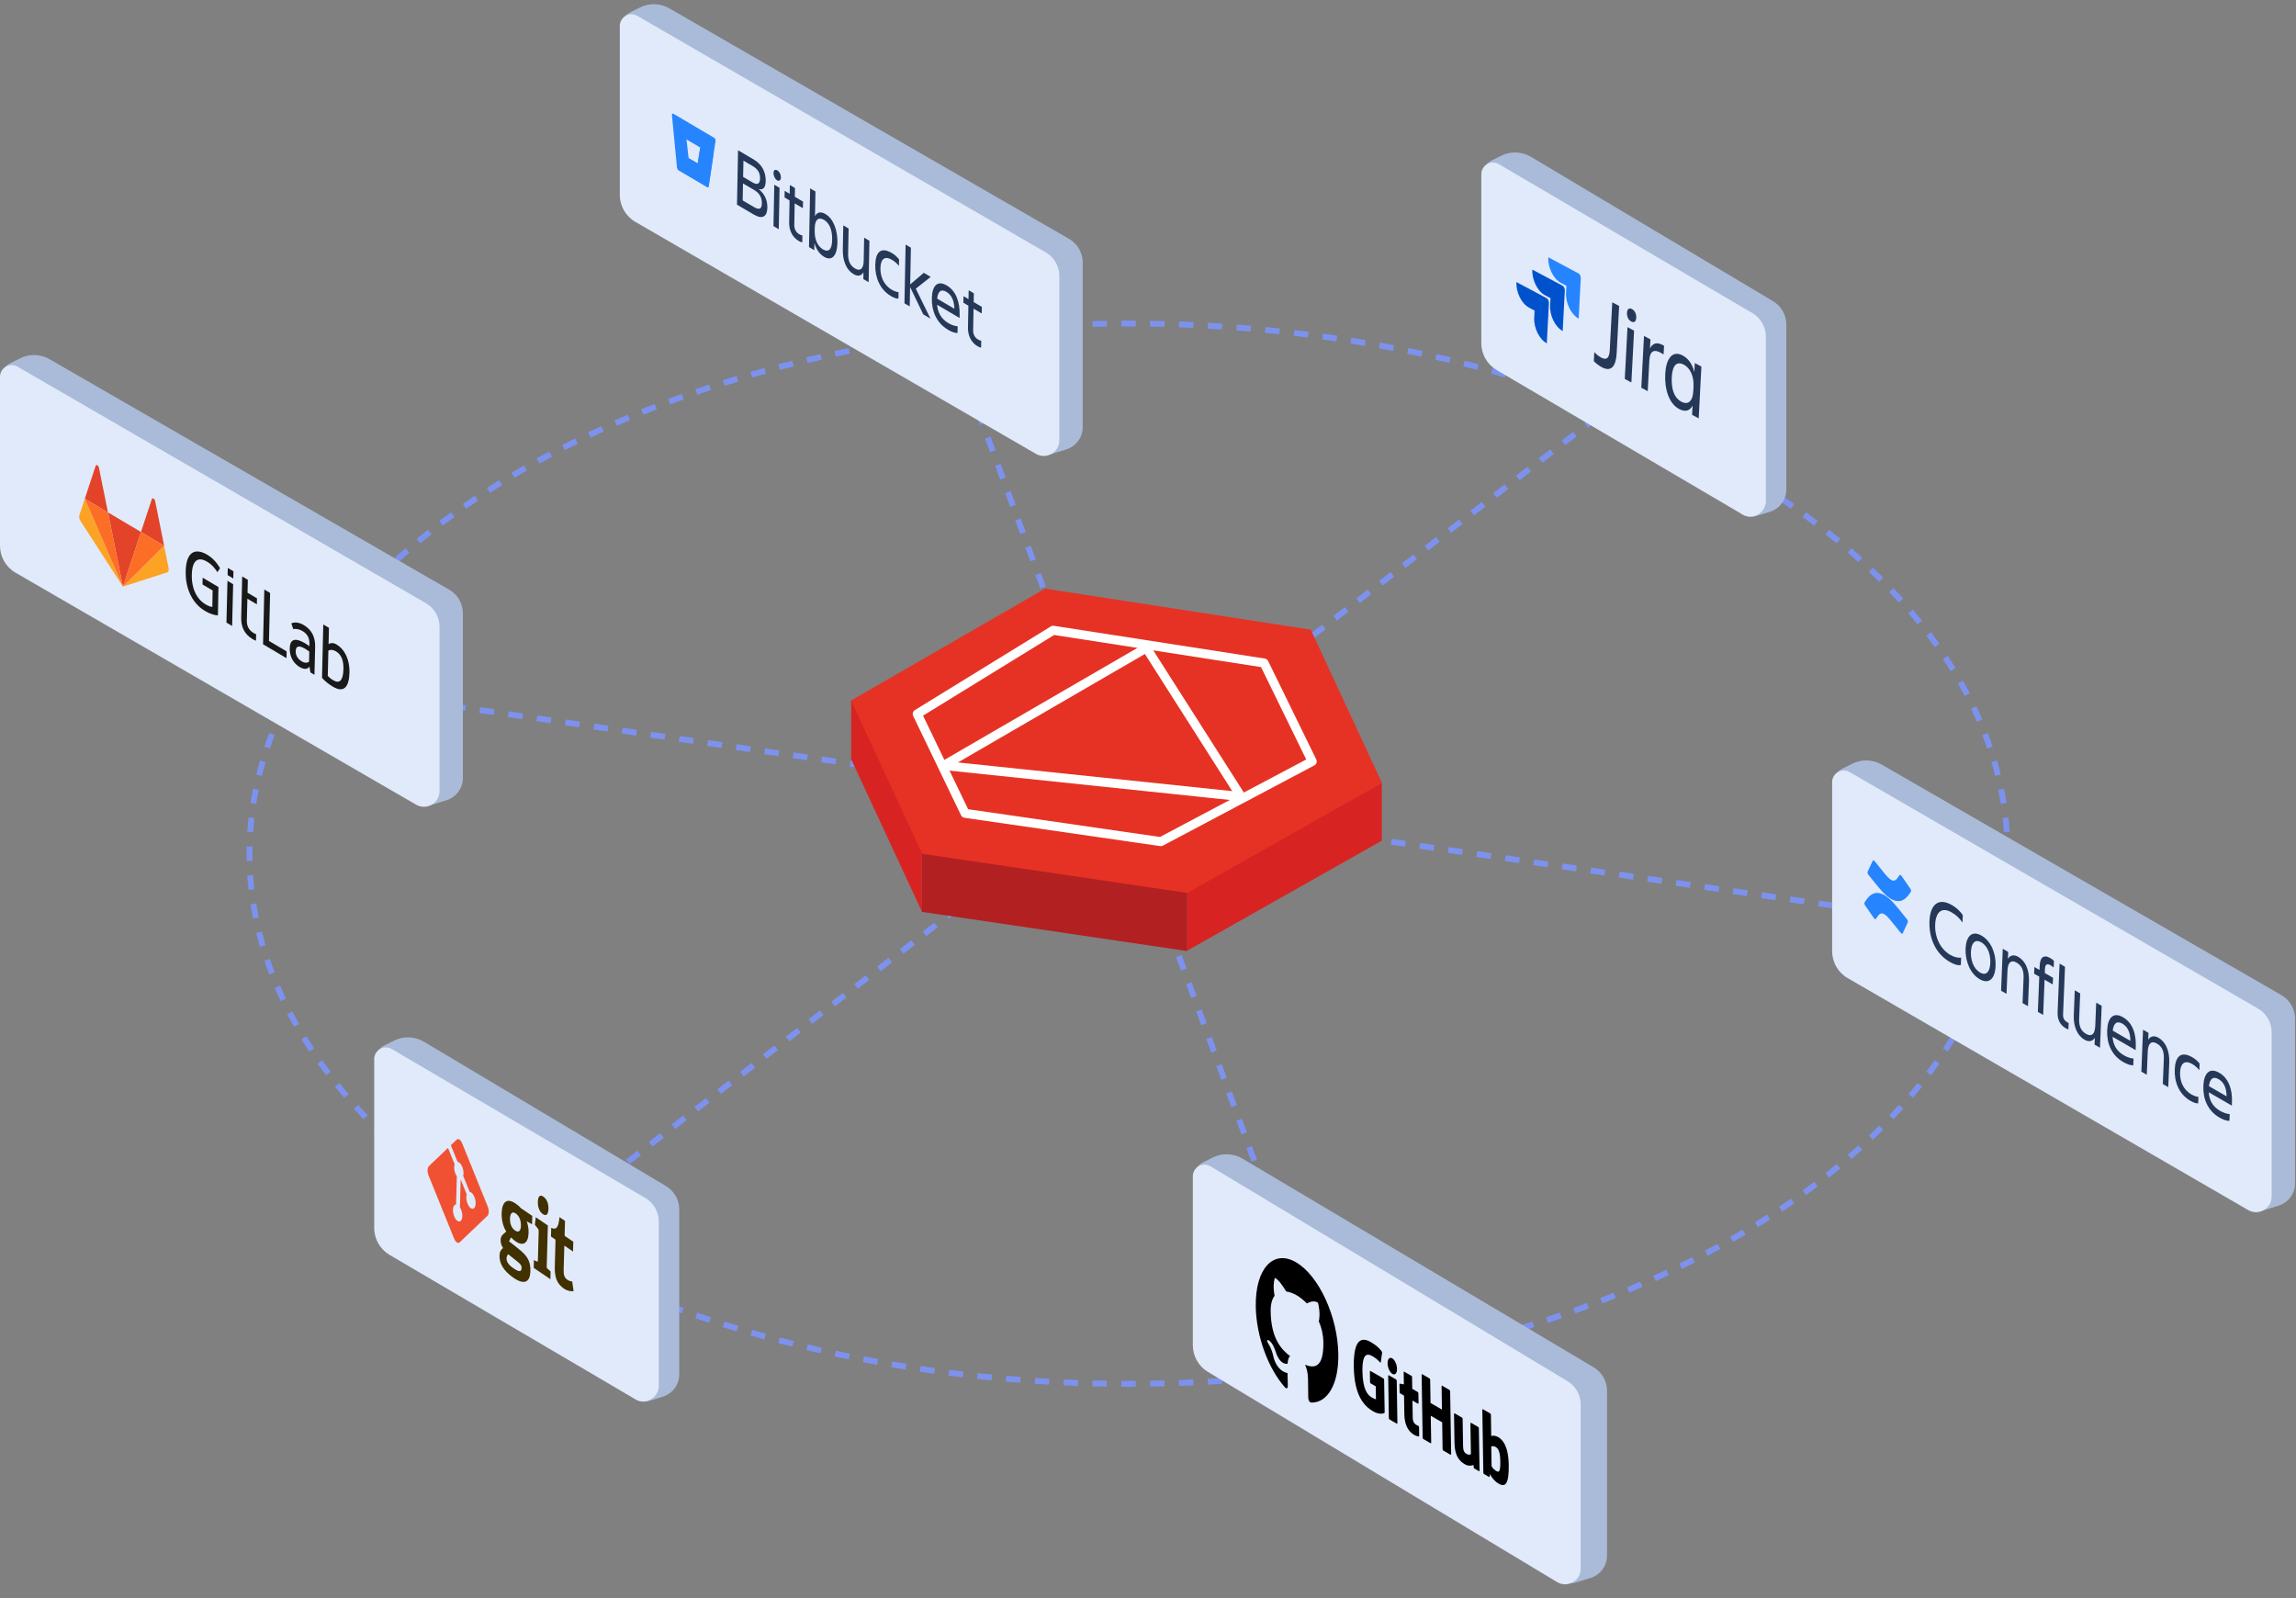 <?xml version="1.0" encoding="UTF-8"?>
<svg xmlns="http://www.w3.org/2000/svg" width="589" height="410" viewBox="0 0 589 410" fill="none">
  <rect x="0" y="0" width="589" height="410" fill="#808080" stroke="none"/>
  <path fill-rule="evenodd" clip-rule="evenodd" d="M432.268 90.596L430.804 91.721L429.89 90.531L431.354 89.407L432.268 90.596ZM427.877 93.97L424.95 96.219L424.036 95.029L426.963 92.78L427.877 93.97ZM422.023 98.468L419.096 100.717L418.182 99.527L421.109 97.278L422.023 98.468ZM416.169 102.966L413.242 105.215L412.328 104.025L415.255 101.776L416.169 102.966ZM410.315 107.464L407.388 109.713L406.474 108.523L409.401 106.274L410.315 107.464ZM404.461 111.962L401.534 114.211L400.62 113.021L403.547 110.772L404.461 111.962ZM398.606 116.46L395.679 118.709L394.766 117.519L397.693 115.27L398.606 116.46ZM392.752 120.958L389.825 123.207L388.911 122.017L391.838 119.768L392.752 120.958ZM386.898 125.456L383.971 127.704L383.057 126.515L385.984 124.266L386.898 125.456ZM381.044 129.953L378.117 132.202L377.203 131.013L380.13 128.764L381.044 129.953ZM375.19 134.451L372.263 136.7L371.349 135.511L374.276 133.262L375.19 134.451ZM369.336 138.949L366.409 141.198L365.495 140.009L368.422 137.76L369.336 138.949ZM363.482 143.447L360.555 145.696L359.641 144.507L362.568 142.258L363.482 143.447ZM357.628 147.945L354.701 150.194L353.787 149.005L356.714 146.756L357.628 147.945ZM351.774 152.443L348.847 154.692L347.933 153.503L350.86 151.254L351.774 152.443ZM345.919 156.941L342.992 159.19L342.079 158.001L345.006 155.752L345.919 156.941ZM340.065 161.439L337.138 163.688L336.224 162.499L339.151 160.25L340.065 161.439ZM334.211 165.937L331.284 168.186L330.37 166.997L333.297 164.748L334.211 165.937ZM328.357 170.435L325.43 172.684L324.516 171.495L327.443 169.246L328.357 170.435ZM322.503 174.933L319.576 177.182L318.662 175.993L321.589 173.744L322.503 174.933ZM316.649 179.431L313.722 181.68L312.808 180.491L315.735 178.242L316.649 179.431ZM310.795 183.929L307.868 186.178L306.954 184.989L309.881 182.74L310.795 183.929ZM304.941 188.427L302.014 190.676L301.1 189.487L304.027 187.238L304.941 188.427ZM299.086 192.925L296.159 195.174L295.245 193.985L298.173 191.736L299.086 192.925ZM293.232 197.423L290.305 199.672L289.391 198.483L292.318 196.234L293.232 197.423ZM287.378 201.921L284.451 204.17L283.537 202.981L286.464 200.732L287.378 201.921ZM281.524 206.419L278.597 208.668L277.683 207.479L280.61 205.23L281.524 206.419ZM275.67 210.917L272.743 213.166L271.829 211.976L274.756 209.728L275.67 210.917ZM269.816 215.415L266.889 217.664L265.975 216.474L268.902 214.225L269.816 215.415ZM263.962 219.913L261.035 222.162L260.121 220.972L263.048 218.723L263.962 219.913ZM258.107 224.411L255.18 226.66L254.267 225.47L257.194 223.221L258.107 224.411ZM252.253 228.909L249.326 231.158L248.412 229.968L251.339 227.719L252.253 228.909ZM246.399 233.407L243.472 235.656L242.558 234.466L245.485 232.217L246.399 233.407ZM240.545 237.905L237.618 240.154L236.704 238.964L239.631 236.715L240.545 237.905ZM234.691 242.403L231.764 244.652L230.85 243.462L233.777 241.213L234.691 242.403ZM228.837 246.901L225.91 249.15L224.996 247.96L227.923 245.711L228.837 246.901ZM222.983 251.399L220.056 253.648L219.142 252.458L222.069 250.209L222.983 251.399ZM217.129 255.897L214.201 258.146L213.288 256.956L216.215 254.707L217.129 255.897ZM211.274 260.395L208.347 262.644L207.433 261.454L210.36 259.205L211.274 260.395ZM205.42 264.893L202.493 267.142L201.579 265.952L204.506 263.703L205.42 264.893ZM199.566 269.391L196.639 271.64L195.725 270.45L198.652 268.201L199.566 269.391ZM193.712 273.889L190.785 276.138L189.871 274.948L192.798 272.699L193.712 273.889ZM187.858 278.387L184.931 280.636L184.017 279.446L186.944 277.197L187.858 278.387ZM182.004 282.885L179.077 285.134L178.163 283.944L181.09 281.695L182.004 282.885ZM176.15 287.383L173.222 289.632L172.309 288.442L175.236 286.193L176.15 287.383ZM170.295 291.881L167.368 294.13L166.454 292.94L169.382 290.691L170.295 291.881ZM164.441 296.379L161.514 298.628L160.6 297.438L163.527 295.189L164.441 296.379ZM158.587 300.877L155.66 303.126L154.746 301.936L157.673 299.687L158.587 300.877ZM152.733 305.375L149.806 307.624L148.892 306.434L151.819 304.185L152.733 305.375ZM146.879 309.872L143.952 312.121L143.038 310.932L145.965 308.683L146.879 309.872ZM141.025 314.37L138.098 316.619L137.184 315.43L140.111 313.181L141.025 314.37ZM135.171 318.868L132.244 321.117L131.33 319.928L134.257 317.679L135.171 318.868ZM129.316 323.366L127.853 324.491L126.939 323.301L128.403 322.177L129.316 323.366Z" fill="#7D92EF"></path>
  <path fill-rule="evenodd" clip-rule="evenodd" d="M287.639 82.254C288.259 82.251 288.879 82.25 289.5 82.25C290.121 82.25 290.741 82.251 291.361 82.254L291.354 83.754C290.737 83.751 290.119 83.75 289.5 83.75C288.881 83.75 288.264 83.751 287.646 83.754L287.639 82.254ZM280.231 82.363C281.46 82.333 282.693 82.309 283.927 82.291L283.949 83.79C282.719 83.808 281.492 83.832 280.267 83.862L280.231 82.363ZM295.073 82.291C296.307 82.309 297.54 82.333 298.77 82.363L298.733 83.862C297.508 83.832 296.281 83.808 295.051 83.79L295.073 82.291ZM272.821 82.616C274.056 82.561 275.293 82.513 276.532 82.471L276.584 83.97C275.349 84.012 274.117 84.06 272.887 84.114L272.821 82.616ZM302.468 82.471C303.707 82.513 304.944 82.561 306.179 82.616L306.113 84.114C304.883 84.06 303.651 84.012 302.416 83.97L302.468 82.471ZM265.437 83.014C266.664 82.935 267.894 82.863 269.127 82.796L269.207 84.294C267.979 84.361 266.754 84.433 265.532 84.511L265.437 83.014ZM309.873 82.796C311.106 82.863 312.336 82.935 313.563 83.014L313.468 84.511C312.246 84.433 311.021 84.361 309.793 84.294L309.873 82.796ZM258.041 83.56C259.267 83.457 260.497 83.36 261.729 83.269L261.84 84.765C260.612 84.856 259.388 84.952 258.166 85.055L258.041 83.56ZM317.271 83.269C318.503 83.36 319.733 83.457 320.959 83.56L320.834 85.055C319.612 84.952 318.388 84.856 317.16 84.765L317.271 83.269ZM250.662 84.255C251.892 84.127 253.125 84.004 254.361 83.888L254.502 85.382C253.27 85.497 252.042 85.619 250.818 85.747L250.662 84.255ZM324.639 83.888C325.875 84.004 327.109 84.127 328.338 84.255L328.182 85.747C326.958 85.619 325.73 85.497 324.498 85.382L324.639 83.888ZM243.316 85.099C244.535 84.946 245.757 84.8 246.983 84.659L247.154 86.149C245.933 86.289 244.716 86.435 243.502 86.587L243.316 85.099ZM332.017 84.659C333.243 84.8 334.465 84.946 335.684 85.099L335.498 86.587C334.284 86.435 333.067 86.289 331.846 86.149L332.017 84.659ZM235.964 86.098C237.182 85.919 238.404 85.747 239.629 85.58L239.831 87.067C238.611 87.233 237.394 87.404 236.182 87.582L235.964 86.098ZM339.371 85.58C340.597 85.747 341.818 85.919 343.036 86.098L342.818 87.582C341.606 87.404 340.389 87.233 339.169 87.067L339.371 85.58ZM228.642 87.25C229.861 87.045 231.085 86.846 232.312 86.653L232.546 88.134C231.323 88.326 230.105 88.525 228.891 88.729L228.642 87.25ZM346.688 86.653C347.915 86.846 349.139 87.045 350.358 87.25L350.109 88.729C348.895 88.525 347.677 88.326 346.455 88.134L346.688 86.653ZM221.362 88.555C222.569 88.325 223.781 88.101 224.996 87.883L225.261 89.36C224.051 89.577 222.845 89.8 221.643 90.029L221.362 88.555ZM354.004 87.883C355.219 88.101 356.431 88.325 357.638 88.555L357.357 90.029C356.155 89.8 354.949 89.577 353.739 89.36L354.004 87.883ZM214.092 90.023C215.295 89.766 216.502 89.516 217.714 89.271L218.01 90.742C216.804 90.985 215.602 91.235 214.405 91.49L214.092 90.023ZM361.287 89.271C362.498 89.516 363.705 89.767 364.908 90.023L364.595 91.49C363.398 91.235 362.196 90.985 360.99 90.742L361.287 89.271ZM206.857 91.653C208.059 91.368 209.266 91.088 210.478 90.816L210.808 92.279C209.601 92.551 208.4 92.828 207.203 93.112L206.857 91.653ZM368.522 90.816C369.734 91.089 370.941 91.368 372.143 91.653L371.797 93.112C370.6 92.828 369.399 92.551 368.192 92.279L368.522 90.816ZM199.675 93.442C200.867 93.131 202.064 92.825 203.266 92.526L203.629 93.981C202.432 94.279 201.241 94.584 200.055 94.894L199.675 93.442ZM375.734 92.526C376.936 92.825 378.133 93.131 379.325 93.442L378.945 94.894C377.759 94.584 376.568 94.279 375.371 93.981L375.734 92.526ZM192.534 95.4C193.713 95.062 194.898 94.73 196.088 94.403L196.484 95.85C195.3 96.175 194.121 96.505 192.947 96.842L192.534 95.4ZM382.912 94.403C384.103 94.73 385.287 95.062 386.467 95.4L386.053 96.842C384.879 96.505 383.7 96.175 382.516 95.85L382.912 94.403ZM185.423 97.534C186.599 97.165 187.781 96.803 188.969 96.446L189.4 97.883C188.218 98.238 187.042 98.599 185.872 98.965L185.423 97.534ZM390.031 96.446C391.219 96.803 392.401 97.165 393.577 97.534L393.128 98.965C391.958 98.599 390.782 98.238 389.6 97.883L390.031 96.446ZM178.379 99.839C179.551 99.439 180.729 99.046 181.913 98.658L182.379 100.084C181.201 100.469 180.029 100.861 178.864 101.258L178.379 99.839ZM397.087 98.658C398.271 99.046 399.449 99.439 400.621 99.839L400.136 101.259C398.971 100.861 397.799 100.469 396.621 100.084L397.087 98.658ZM171.408 102.318C172.559 101.892 173.717 101.471 174.882 101.057L175.385 102.47C174.226 102.882 173.074 103.301 171.929 103.725L171.408 102.318ZM404.118 101.057C405.283 101.471 406.441 101.892 407.592 102.318L407.071 103.725C405.926 103.301 404.774 102.882 403.615 102.47L404.118 101.057ZM164.488 104.986C165.627 104.529 166.773 104.078 167.927 103.634L168.466 105.033C167.319 105.476 166.179 105.924 165.047 106.378L164.488 104.986ZM411.073 103.634C412.227 104.078 413.373 104.529 414.512 104.986L413.953 106.378C412.821 105.924 411.681 105.476 410.534 105.033L411.073 103.634ZM157.637 107.846C158.768 107.355 159.906 106.87 161.053 106.392L161.63 107.776C160.491 108.252 159.358 108.734 158.234 109.222L157.637 107.846ZM417.947 106.392C419.094 106.87 420.232 107.355 421.363 107.846L420.766 109.222C419.642 108.734 418.509 108.252 417.37 107.776L417.947 106.392ZM150.878 110.895C152 110.369 153.129 109.85 154.267 109.337L154.884 110.704C153.753 111.214 152.63 111.731 151.515 112.253L150.878 110.895ZM424.733 109.337C425.871 109.85 427.001 110.37 428.122 110.895L427.485 112.253C426.37 111.731 425.247 111.214 424.116 110.704L424.733 109.337ZM144.22 114.141C145.318 113.585 146.424 113.035 147.539 112.492L148.196 113.84C147.088 114.38 145.989 114.927 144.898 115.479L144.22 114.141ZM431.461 112.492C432.576 113.035 433.682 113.585 434.78 114.141L434.102 115.479C433.011 114.927 431.912 114.38 430.804 113.84L431.461 112.492ZM137.669 117.59C138.743 117.003 139.825 116.422 140.917 115.847L141.616 117.174C140.531 117.745 139.456 118.323 138.389 118.906L137.669 117.59ZM438.083 115.847C439.175 116.422 440.257 117.003 441.331 117.59L440.611 118.906C439.545 118.323 438.469 117.745 437.384 117.174L438.083 115.847ZM131.21 121.265C132.267 120.64 133.334 120.021 134.411 119.408L135.153 120.712C134.083 121.32 133.024 121.935 131.974 122.556L131.21 121.265ZM444.589 119.408C445.666 120.021 446.733 120.64 447.79 121.265L447.026 122.556C445.977 121.935 444.917 121.32 443.847 120.712L444.589 119.408ZM124.886 125.159C125.924 124.494 126.973 123.835 128.033 123.182L128.819 124.46C127.767 125.108 126.726 125.762 125.695 126.422L124.886 125.159ZM450.967 123.182C452.027 123.835 453.076 124.494 454.114 125.159L453.305 126.422C452.274 125.762 451.233 125.108 450.181 124.46L450.967 123.182ZM118.711 129.277C119.728 128.571 120.756 127.872 121.795 127.178L122.628 128.426C121.596 129.114 120.576 129.809 119.567 130.509L118.711 129.277ZM457.205 127.178C458.244 127.872 459.272 128.571 460.289 129.278L459.433 130.509C458.424 129.809 457.404 129.114 456.372 128.426L457.205 127.178ZM112.703 133.631C113.689 132.886 114.687 132.147 115.698 131.415L116.578 132.63C115.575 133.356 114.585 134.089 113.607 134.827L112.703 133.631ZM463.302 131.415C464.313 132.147 465.311 132.886 466.297 133.631L465.393 134.827C464.415 134.089 463.425 133.356 462.422 132.63L463.302 131.415ZM106.879 138.227C107.829 137.444 108.792 136.667 109.769 135.896L110.698 137.074C109.73 137.837 108.775 138.608 107.833 139.384L106.879 138.227ZM469.231 135.896C470.208 136.667 471.171 137.444 472.121 138.227L471.167 139.384C470.225 138.608 469.27 137.838 468.302 137.074L469.231 135.896ZM101.262 143.076C102.173 142.252 103.098 141.435 104.037 140.624L105.017 141.76C104.087 142.563 103.17 143.372 102.268 144.188L101.262 143.076ZM474.963 140.624C475.902 141.435 476.827 142.252 477.738 143.076L476.732 144.188C475.83 143.373 474.913 142.563 473.983 141.76L474.963 140.624ZM95.878 148.185C96.746 147.32 97.629 146.461 98.528 145.608L99.56 146.696C98.671 147.54 97.796 148.391 96.938 149.247L95.878 148.185ZM480.472 145.608C481.371 146.461 482.254 147.32 483.122 148.185L482.062 149.247C481.204 148.391 480.329 147.54 479.44 146.696L480.472 145.608ZM90.755 153.566C91.576 152.656 92.414 151.753 93.268 150.856L94.354 151.891C93.509 152.778 92.681 153.672 91.869 154.571L90.755 153.566ZM485.732 150.856C486.586 151.753 487.424 152.656 488.245 153.566L487.131 154.571C486.319 153.672 485.491 152.778 484.646 151.891L485.732 150.856ZM85.928 159.225C86.698 158.268 87.485 157.318 88.29 156.375L89.431 157.348C88.635 158.281 87.857 159.22 87.097 160.165L85.928 159.225ZM490.71 156.375C491.515 157.318 492.303 158.268 493.072 159.225L491.904 160.165C491.143 159.22 490.365 158.281 489.569 157.348L490.71 156.375ZM81.441 165.158C82.152 164.155 82.882 163.159 83.631 162.168L84.827 163.073C84.087 164.051 83.366 165.035 82.665 166.026L81.441 165.158ZM495.369 162.168C496.118 163.159 496.848 164.155 497.559 165.158L496.335 166.026C495.634 165.035 494.913 164.051 494.173 163.073L495.369 162.168ZM77.338 171.366C77.982 170.317 78.647 169.274 79.332 168.238L80.583 169.065C79.907 170.088 79.251 171.116 78.616 172.151L77.338 171.366ZM499.668 168.238C500.353 169.274 501.018 170.317 501.662 171.366L500.384 172.151C499.749 171.116 499.093 170.088 498.417 169.065L499.668 168.238ZM73.665 177.84C74.235 176.747 74.826 175.66 75.439 174.58L76.744 175.32C76.139 176.385 75.556 177.456 74.996 178.533L73.665 177.84ZM503.561 174.58C504.174 175.661 504.765 176.747 505.335 177.84L504.005 178.533C503.444 177.456 502.861 176.385 502.256 175.32L503.561 174.58ZM70.473 184.568C70.959 183.434 71.469 182.305 72.002 181.183L73.357 181.826C72.832 182.931 72.331 184.042 71.852 185.159L70.473 184.568ZM506.998 181.183C507.531 182.305 508.041 183.434 508.527 184.568L507.148 185.159C506.669 184.042 506.168 182.931 505.643 181.826L506.998 181.183ZM67.811 191.528C68.206 190.356 68.626 189.189 69.07 188.029L70.471 188.565C70.034 189.707 69.621 190.854 69.233 192.007L67.811 191.528ZM509.93 188.029C510.374 189.19 510.794 190.356 511.189 191.528L509.767 192.007C509.379 190.854 508.966 189.707 508.529 188.565L509.93 188.029ZM65.726 198.685C66.022 197.481 66.345 196.282 66.692 195.089L68.132 195.509C67.791 196.682 67.474 197.86 67.183 199.044L65.726 198.685ZM512.308 195.089C512.655 196.282 512.978 197.481 513.274 198.685L511.817 199.044C511.526 197.86 511.209 196.682 510.868 195.509L512.308 195.089ZM64.259 205.994C64.45 204.767 64.668 203.543 64.913 202.325L66.383 202.621C66.143 203.818 65.929 205.019 65.741 206.225L64.259 205.994ZM514.087 202.325C514.332 203.543 514.55 204.767 514.741 205.995L513.259 206.226C513.071 205.019 512.857 203.818 512.616 202.621L514.087 202.325ZM63.436 213.403C63.518 212.161 63.628 210.923 63.765 209.69L65.256 209.856C65.122 211.067 65.014 212.283 64.933 213.503L63.436 213.403ZM515.235 209.69C515.372 210.923 515.482 212.161 515.564 213.404L514.068 213.503C513.986 212.283 513.878 211.067 513.744 209.856L515.235 209.69ZM63.25 219C63.25 218.375 63.257 217.751 63.271 217.128L64.77 217.162C64.757 217.773 64.75 218.386 64.75 219C64.75 219.614 64.757 220.227 64.77 220.838L63.271 220.872C63.257 220.249 63.25 219.625 63.25 219ZM515.729 217.128C515.743 217.751 515.75 218.375 515.75 219C515.75 219.625 515.743 220.249 515.729 220.872L514.23 220.838C514.243 220.227 514.25 219.614 514.25 219C514.25 218.386 514.243 217.773 514.23 217.162L515.729 217.128ZM63.765 228.31C63.628 227.077 63.518 225.839 63.436 224.596L64.933 224.497C65.014 225.717 65.122 226.933 65.256 228.144L63.765 228.31ZM515.564 224.597C515.482 225.839 515.372 227.077 515.235 228.31L513.744 228.144C513.878 226.933 513.986 225.717 514.068 224.497L515.564 224.597ZM64.913 235.675C64.668 234.457 64.45 233.233 64.259 232.005L65.741 231.774C65.929 232.981 66.143 234.182 66.383 235.379L64.913 235.675ZM514.741 232.006C514.55 233.233 514.332 234.457 514.087 235.675L512.616 235.379C512.857 234.182 513.071 232.981 513.259 231.775L514.741 232.006ZM66.692 242.911C66.345 241.718 66.022 240.519 65.726 239.315L67.183 238.956C67.474 240.14 67.791 241.318 68.132 242.491L66.692 242.911ZM513.274 239.315C512.978 240.519 512.655 241.718 512.308 242.911L510.867 242.491C511.209 241.318 511.526 240.14 511.817 238.956L513.274 239.315ZM69.07 249.971C68.626 248.81 68.206 247.644 67.811 246.472L69.233 245.993C69.621 247.146 70.034 248.293 70.471 249.435L69.07 249.971ZM511.189 246.472C510.794 247.644 510.374 248.811 509.93 249.971L508.529 249.435C508.966 248.293 509.379 247.146 509.767 245.993L511.189 246.472ZM72.002 256.817C71.469 255.695 70.959 254.566 70.473 253.432L71.852 252.841C72.331 253.958 72.832 255.069 73.357 256.174L72.002 256.817ZM508.527 253.432C508.041 254.566 507.531 255.695 506.998 256.817L505.643 256.174C506.168 255.069 506.669 253.958 507.148 252.841L508.527 253.432ZM75.439 263.42C74.826 262.339 74.234 261.253 73.665 260.16L74.996 259.467C75.556 260.544 76.139 261.615 76.744 262.68L75.439 263.42ZM505.335 260.16C504.765 261.253 504.174 262.34 503.561 263.42L502.256 262.68C502.861 261.615 503.444 260.544 504.004 259.467L505.335 260.16ZM79.332 269.762C78.647 268.726 77.982 267.683 77.338 266.634L78.616 265.849C79.251 266.884 79.907 267.912 80.583 268.935L79.332 269.762ZM501.662 266.634C501.018 267.683 500.353 268.726 499.668 269.762L498.417 268.935C499.093 267.912 499.749 266.884 500.384 265.849L501.662 266.634ZM83.631 275.832C82.882 274.841 82.152 273.845 81.441 272.842L82.665 271.974C83.366 272.965 84.087 273.949 84.827 274.927L83.631 275.832ZM497.559 272.842C496.848 273.845 496.118 274.841 495.369 275.832L494.173 274.927C494.913 273.949 495.634 272.965 496.335 271.974L497.559 272.842ZM88.29 281.625C87.485 280.682 86.697 279.732 85.928 278.775L87.096 277.835C87.857 278.78 88.635 279.719 89.431 280.652L88.29 281.625ZM493.072 278.775C492.303 279.732 491.515 280.682 490.71 281.625L489.569 280.652C490.365 279.719 491.143 278.78 491.904 277.835L493.072 278.775ZM93.268 287.144C92.414 286.247 91.576 285.344 90.755 284.434L91.869 283.429C92.681 284.328 93.509 285.222 94.354 286.109L93.268 287.144ZM488.245 284.434C487.424 285.344 486.586 286.247 485.732 287.144L484.646 286.109C485.491 285.222 486.319 284.328 487.131 283.429L488.245 284.434ZM98.528 292.392C97.629 291.539 96.746 290.68 95.878 289.815L96.938 288.753C97.796 289.609 98.671 290.46 99.56 291.304L98.528 292.392ZM483.122 289.815C482.254 290.68 481.371 291.539 480.472 292.392L479.44 291.304C480.329 290.46 481.203 289.609 482.062 288.753L483.122 289.815ZM104.037 297.376C103.098 296.565 102.173 295.748 101.262 294.924L102.268 293.812C103.17 294.628 104.087 295.437 105.017 296.24L104.037 297.376ZM477.738 294.924C476.827 295.748 475.902 296.565 474.963 297.376L473.983 296.24C474.913 295.437 475.83 294.628 476.732 293.812L477.738 294.924ZM109.769 302.104C108.792 301.333 107.829 300.556 106.879 299.773L107.833 298.616C108.775 299.392 109.73 300.162 110.698 300.926L109.769 302.104ZM472.121 299.773C471.171 300.556 470.208 301.333 469.231 302.104L468.302 300.926C469.27 300.163 470.225 299.392 471.167 298.616L472.121 299.773ZM115.698 306.585C114.687 305.853 113.689 305.114 112.703 304.369L113.607 303.173C114.585 303.911 115.575 304.644 116.578 305.37L115.698 306.585ZM466.297 304.369C465.311 305.114 464.313 305.853 463.302 306.585L462.422 305.37C463.425 304.644 464.415 303.911 465.393 303.173L466.297 304.369ZM121.795 310.822C120.756 310.128 119.728 309.429 118.711 308.722L119.567 307.491C120.576 308.191 121.596 308.886 122.628 309.574L121.795 310.822ZM460.289 308.723C459.272 309.429 458.244 310.128 457.205 310.822L456.372 309.574C457.404 308.886 458.424 308.191 459.433 307.491L460.289 308.723ZM128.033 314.818C126.973 314.165 125.924 313.506 124.886 312.841L125.695 311.578C126.726 312.238 127.767 312.892 128.819 313.54L128.033 314.818ZM454.114 312.841C453.076 313.506 452.027 314.165 450.967 314.818L450.181 313.54C451.233 312.892 452.274 312.238 453.305 311.578L454.114 312.841ZM134.411 318.592C133.334 317.979 132.267 317.36 131.21 316.735L131.974 315.444C133.023 316.065 134.083 316.68 135.153 317.288L134.411 318.592ZM447.79 316.735C446.733 317.36 445.666 317.979 444.589 318.592L443.847 317.288C444.917 316.68 445.977 316.065 447.026 315.444L447.79 316.735ZM140.917 322.153C139.825 321.578 138.743 320.997 137.669 320.41L138.389 319.094C139.455 319.677 140.531 320.255 141.616 320.826L140.917 322.153ZM441.331 320.41C440.257 320.997 439.175 321.578 438.083 322.153L437.384 320.826C438.469 320.255 439.544 319.677 440.611 319.094L441.331 320.41ZM147.539 325.508C146.424 324.965 145.318 324.415 144.22 323.859L144.898 322.521C145.989 323.073 147.088 323.62 148.196 324.16L147.539 325.508ZM434.78 323.859C433.682 324.415 432.576 324.965 431.461 325.508L430.804 324.16C431.912 323.62 433.011 323.073 434.102 322.521L434.78 323.859ZM154.267 328.663C153.129 328.15 151.999 327.63 150.878 327.105L151.515 325.747C152.63 326.269 153.753 326.786 154.884 327.296L154.267 328.663ZM428.122 327.105C427 327.63 425.871 328.15 424.733 328.663L424.116 327.296C425.247 326.786 426.37 326.269 427.485 325.747L428.122 327.105ZM161.053 331.608C159.906 331.13 158.768 330.645 157.637 330.154L158.234 328.778C159.358 329.266 160.491 329.748 161.63 330.224L161.053 331.608ZM421.363 330.154C420.232 330.645 419.094 331.13 417.947 331.608L417.37 330.224C418.509 329.748 419.642 329.266 420.766 328.778L421.363 330.154ZM167.927 334.366C166.773 333.922 165.627 333.471 164.488 333.014L165.047 331.622C166.179 332.076 167.319 332.524 168.466 332.967L167.927 334.366ZM414.512 333.014C413.373 333.471 412.227 333.922 411.073 334.366L410.534 332.967C411.681 332.524 412.821 332.076 413.953 331.622L414.512 333.014ZM174.882 336.943C173.717 336.529 172.559 336.108 171.408 335.682L171.929 334.275C173.074 334.699 174.226 335.118 175.385 335.53L174.882 336.943ZM407.592 335.682C406.441 336.108 405.283 336.529 404.118 336.943L403.615 335.53C404.774 335.118 405.926 334.699 407.071 334.275L407.592 335.682ZM181.913 339.342C180.729 338.954 179.551 338.561 178.379 338.161L178.864 336.742C180.029 337.139 181.201 337.531 182.379 337.916L181.913 339.342ZM400.621 338.161C399.449 338.561 398.271 338.954 397.087 339.342L396.621 337.916C397.799 337.531 398.971 337.139 400.136 336.742L400.621 338.161ZM188.969 341.554C187.781 341.197 186.599 340.835 185.423 340.466L185.872 339.035C187.042 339.401 188.218 339.762 189.4 340.117L188.969 341.554ZM393.577 340.466C392.401 340.835 391.219 341.197 390.031 341.554L389.6 340.117C390.782 339.762 391.958 339.401 393.128 339.035L393.577 340.466ZM196.088 343.597C194.897 343.27 193.713 342.938 192.533 342.6L192.947 341.158C194.121 341.495 195.3 341.825 196.484 342.15L196.088 343.597ZM386.466 342.6C385.287 342.938 384.102 343.27 382.912 343.597L382.516 342.15C383.7 341.825 384.879 341.495 386.053 341.158L386.466 342.6ZM203.266 345.474C202.064 345.175 200.867 344.869 199.675 344.557L200.055 343.106C201.241 343.417 202.432 343.721 203.629 344.019L203.266 345.474ZM379.325 344.558C378.133 344.869 376.936 345.175 375.734 345.474L375.371 344.019C376.568 343.721 377.759 343.417 378.945 343.106L379.325 344.558ZM210.478 347.184C209.266 346.911 208.059 346.632 206.857 346.347L207.203 344.888C208.4 345.172 209.601 345.449 210.808 345.721L210.478 347.184ZM372.143 346.347C370.941 346.632 369.734 346.911 368.522 347.184L368.192 345.721C369.399 345.449 370.6 345.172 371.797 344.888L372.143 346.347ZM217.713 348.729C216.502 348.484 215.295 348.233 214.092 347.977L214.405 346.51C215.602 346.765 216.804 347.015 218.01 347.258L217.713 348.729ZM364.908 347.977C363.705 348.233 362.498 348.484 361.286 348.729L360.99 347.258C362.196 347.015 363.398 346.765 364.595 346.51L364.908 347.977ZM224.996 350.117C223.781 349.899 222.569 349.675 221.362 349.445L221.643 347.971C222.845 348.2 224.051 348.423 225.261 348.64L224.996 350.117ZM357.638 349.445C356.431 349.675 355.219 349.899 354.004 350.117L353.739 348.64C354.949 348.423 356.155 348.2 357.357 347.971L357.638 349.445ZM232.312 351.348C231.085 351.154 229.861 350.955 228.642 350.75L228.891 349.271C230.105 349.475 231.323 349.673 232.545 349.866L232.312 351.348ZM350.358 350.75C349.139 350.955 347.915 351.154 346.688 351.348L346.454 349.866C347.677 349.673 348.895 349.475 350.109 349.271L350.358 350.75ZM239.629 352.42C238.403 352.253 237.182 352.081 235.964 351.902L236.182 350.418C237.394 350.596 238.611 350.768 239.831 350.933L239.629 352.42ZM343.036 351.902C341.818 352.081 340.596 352.253 339.371 352.42L339.169 350.933C340.389 350.768 341.606 350.596 342.818 350.418L343.036 351.902ZM246.983 353.341C245.757 353.2 244.535 353.054 243.316 352.901L243.502 351.413C244.716 351.565 245.933 351.711 247.154 351.851L246.983 353.341ZM335.684 352.901C334.465 353.054 333.243 353.2 332.017 353.341L331.846 351.851C333.067 351.711 334.284 351.565 335.498 351.413L335.684 352.901ZM254.361 354.112C253.125 353.995 251.891 353.873 250.662 353.745L250.818 352.253C252.042 352.381 253.27 352.503 254.502 352.619L254.361 354.112ZM328.338 353.745C327.108 353.873 325.875 353.995 324.639 354.112L324.498 352.619C325.73 352.503 326.958 352.381 328.182 352.253L328.338 353.745ZM261.729 354.731C260.497 354.64 259.267 354.543 258.041 354.44L258.166 352.945C259.388 353.048 260.612 353.144 261.84 353.235L261.729 354.731ZM320.959 354.44C319.733 354.543 318.503 354.64 317.271 354.731L317.16 353.235C318.388 353.144 319.612 353.048 320.834 352.945L320.959 354.44ZM269.127 355.204C267.894 355.137 266.664 355.065 265.437 354.986L265.532 353.489C266.754 353.567 267.979 353.64 269.207 353.706L269.127 355.204ZM313.563 354.986C312.336 355.065 311.106 355.137 309.873 355.204L309.793 353.706C311.021 353.64 312.246 353.567 313.468 353.489L313.563 354.986ZM276.532 355.529C275.293 355.487 274.056 355.439 272.821 355.384L272.887 353.886C274.117 353.94 275.349 353.988 276.584 354.03L276.532 355.529ZM306.179 355.384C304.944 355.439 303.707 355.487 302.468 355.529L302.416 354.03C303.651 353.988 304.883 353.94 306.113 353.886L306.179 355.384ZM283.927 355.709C282.693 355.691 281.46 355.667 280.23 355.637L280.267 354.138C281.492 354.168 282.719 354.192 283.949 354.21L283.927 355.709ZM298.769 355.637C297.54 355.667 296.307 355.691 295.073 355.709L295.051 354.21C296.281 354.192 297.508 354.168 298.733 354.138L298.769 355.637ZM289.5 355.75C288.879 355.75 288.259 355.748 287.639 355.745L287.646 354.245C288.263 354.249 288.881 354.25 289.5 354.25C290.119 354.25 290.736 354.249 291.354 354.245L291.361 355.745C290.741 355.748 290.121 355.75 289.5 355.75Z" fill="#7D92EF"></path>
  <path fill-rule="evenodd" clip-rule="evenodd" d="M482.843 234.881L481.017 234.617L481.231 233.133L483.058 233.397L482.843 234.881ZM477.363 234.09L473.71 233.562L473.924 232.077L477.578 232.605L477.363 234.09ZM470.056 233.034L466.403 232.507L466.617 231.022L470.271 231.55L470.056 233.034ZM462.75 231.979L459.096 231.451L459.311 229.967L462.964 230.494L462.75 231.979ZM455.443 230.924L451.79 230.396L452.004 228.911L455.657 229.439L455.443 230.924ZM448.136 229.868L444.483 229.341L444.697 227.856L448.351 228.384L448.136 229.868ZM440.829 228.813L437.176 228.285L437.39 226.801L441.044 227.328L440.829 228.813ZM433.523 227.758L429.869 227.23L430.084 225.745L433.737 226.273L433.523 227.758ZM426.216 226.702L422.563 226.175L422.777 224.69L426.43 225.218L426.216 226.702ZM418.909 225.647L415.256 225.119L415.47 223.635L419.124 224.162L418.909 225.647ZM411.602 224.591L407.949 224.064L408.164 222.579L411.817 223.107L411.602 224.591ZM404.296 223.536L400.642 223.008L400.857 221.524L404.51 222.052L404.296 223.536ZM396.989 222.481L393.336 221.953L393.55 220.468L397.203 220.996L396.989 222.481ZM389.682 221.425L386.029 220.898L386.243 219.413L389.897 219.941L389.682 221.425ZM382.375 220.37L378.722 219.842L378.937 218.358L382.59 218.885L382.375 220.37ZM375.069 219.315L371.415 218.787L371.63 217.302L375.283 217.83L375.069 219.315ZM367.762 218.259L364.109 217.732L364.323 216.247L367.976 216.775L367.762 218.259ZM360.455 217.204L356.802 216.676L357.016 215.192L360.67 215.719L360.455 217.204ZM353.148 216.149L349.495 215.621L349.71 214.136L353.363 214.664L353.148 216.149ZM345.842 215.093L342.188 214.565L342.403 213.081L346.056 213.609L345.842 215.093ZM338.535 214.038L334.882 213.51L335.096 212.026L338.749 212.553L338.535 214.038ZM331.228 212.982L327.575 212.455L327.789 210.97L331.443 211.498L331.228 212.982ZM323.921 211.927L320.268 211.399L320.482 209.915L324.136 210.442L323.921 211.927ZM316.615 210.872L312.961 210.344L313.176 208.859L316.829 209.387L316.615 210.872ZM309.308 209.816L305.654 209.289L305.869 207.804L309.522 208.332L309.308 209.816ZM302.001 208.761L298.348 208.233L298.562 206.749L302.216 207.276L302.001 208.761ZM294.694 207.706L291.041 207.178L291.255 205.693L294.909 206.221L294.694 207.706ZM287.388 206.65L283.734 206.123L283.949 204.638L287.602 205.166L287.388 206.65ZM280.081 205.595L276.427 205.067L276.642 203.583L280.295 204.11L280.081 205.595ZM272.774 204.539L269.121 204.012L269.335 202.527L272.988 203.055L272.774 204.539ZM265.467 203.484L261.814 202.956L262.028 201.472L265.682 201.999L265.467 203.484ZM258.16 202.429L254.507 201.901L254.721 200.416L258.375 200.944L258.16 202.429ZM250.854 201.373L247.2 200.846L247.415 199.361L251.068 199.889L250.854 201.373ZM243.547 200.318L239.893 199.79L240.108 198.306L243.761 198.833L243.547 200.318ZM236.24 199.263L232.587 198.735L232.801 197.25L236.455 197.778L236.24 199.263ZM228.933 198.207L225.28 197.68L225.494 196.195L229.148 196.723L228.933 198.207ZM221.627 197.152L217.973 196.624L218.188 195.14L221.841 195.667L221.627 197.152ZM214.32 196.096L210.666 195.569L210.881 194.084L214.534 194.612L214.32 196.096ZM207.013 195.041L203.36 194.513L203.574 193.029L207.227 193.557L207.013 195.041ZM199.706 193.986L196.053 193.458L196.267 191.973L199.921 192.501L199.706 193.986ZM192.399 192.93L188.746 192.403L188.961 190.918L192.614 191.446L192.399 192.93ZM185.093 191.875L181.439 191.347L181.654 189.863L185.307 190.39L185.093 191.875ZM177.786 190.82L174.133 190.292L174.347 188.807L178 189.335L177.786 190.82ZM170.479 189.764L166.826 189.237L167.04 187.752L170.694 188.28L170.479 189.764ZM163.172 188.709L159.519 188.181L159.733 186.697L163.387 187.224L163.172 188.709ZM155.866 187.654L152.212 187.126L152.427 185.641L156.08 186.169L155.866 187.654ZM148.559 186.598L144.905 186.07L145.12 184.586L148.773 185.114L148.559 186.598ZM141.252 185.543L137.599 185.015L137.813 183.53L141.467 184.058L141.252 185.543ZM133.945 184.487L130.292 183.96L130.506 182.475L134.16 183.003L133.945 184.487ZM126.639 183.432L122.985 182.904L123.2 181.42L126.853 181.947L126.639 183.432ZM119.332 182.377L115.678 181.849L115.893 180.364L119.546 180.892L119.332 182.377ZM112.025 181.321L108.372 180.794L108.586 179.309L112.239 179.837L112.025 181.321ZM104.718 180.266L102.892 180.002L103.106 178.517L104.933 178.781L104.718 180.266Z" fill="#7D92EF"></path>
  <path fill-rule="evenodd" clip-rule="evenodd" d="M333.299 331.26L332.654 329.51L334.061 328.991L334.706 330.741L333.299 331.26ZM331.364 326.01L330.075 322.51L331.483 321.991L332.772 325.491L331.364 326.01ZM328.786 319.01L327.496 315.51L328.904 314.991L330.193 318.491L328.786 319.01ZM326.207 312.01L324.917 308.51L326.325 307.991L327.614 311.491L326.207 312.01ZM323.628 305.01L322.338 301.51L323.746 300.991L325.035 304.491L323.628 305.01ZM321.049 298.01L319.759 294.51L321.167 293.991L322.456 297.491L321.049 298.01ZM318.47 291.01L317.18 287.51L318.588 286.991L319.877 290.491L318.47 291.01ZM315.891 284.01L314.601 280.51L316.009 279.991L317.298 283.491L315.891 284.01ZM313.312 277.01L312.022 273.51L313.43 272.991L314.719 276.491L313.312 277.01ZM310.733 270.01L309.444 266.51L310.851 265.991L312.14 269.491L310.733 270.01ZM308.154 263.01L306.865 259.51L308.272 258.991L309.562 262.491L308.154 263.01ZM305.575 256.01L304.286 252.51L305.693 251.991L306.983 255.491L305.575 256.01ZM302.996 249.01L301.707 245.51L303.114 244.991L304.404 248.491L302.996 249.01ZM300.417 242.01L299.128 238.51L300.535 237.991L301.825 241.491L300.417 242.01ZM297.838 235.01L296.549 231.51L297.956 230.991L299.246 234.491L297.838 235.01ZM295.259 228.01L293.97 224.51L295.377 223.991L296.667 227.491L295.259 228.01ZM292.68 221.01L291.391 217.51L292.798 216.991L294.088 220.491L292.68 221.01ZM290.101 214.01L288.812 210.51L290.22 209.991L291.509 213.491L290.101 214.01ZM287.523 207.01L286.233 203.51L287.641 202.991L288.93 206.491L287.523 207.01ZM284.944 200.01L283.654 196.51L285.062 195.991L286.351 199.491L284.944 200.01ZM282.365 193.01L281.075 189.51L282.483 188.991L283.772 192.491L282.365 193.01ZM279.786 186.01L278.496 182.51L279.904 181.991L281.193 185.491L279.786 186.01ZM277.207 179.01L275.917 175.51L277.325 174.991L278.614 178.491L277.207 179.01ZM274.628 172.01L273.338 168.51L274.746 167.991L276.035 171.491L274.628 172.01ZM272.049 165.01L270.759 161.51L272.167 160.991L273.456 164.491L272.049 165.01ZM269.47 158.01L268.181 154.51L269.588 153.991L270.878 157.491L269.47 158.01ZM266.891 151.01L265.602 147.51L267.009 146.991L268.299 150.491L266.891 151.01ZM264.312 144.01L263.023 140.51L264.43 139.991L265.72 143.491L264.312 144.01ZM261.733 137.01L260.444 133.51L261.851 132.991L263.141 136.491L261.733 137.01ZM259.154 130.01L257.865 126.51L259.272 125.991L260.562 129.491L259.154 130.01ZM256.575 123.01L255.286 119.51L256.693 118.991L257.983 122.491L256.575 123.01ZM253.996 116.01L252.707 112.51L254.114 111.991L255.404 115.491L253.996 116.01ZM251.417 109.01L250.128 105.51L251.536 104.991L252.825 108.491L251.417 109.01ZM248.839 102.01L247.549 98.51L248.957 97.991L250.246 101.491L248.839 102.01ZM246.26 95.01L244.97 91.51L246.378 90.991L247.667 94.491L246.26 95.01ZM243.681 88.01L242.391 84.51L243.799 83.991L245.088 87.491L243.681 88.01ZM241.102 81.01L239.812 77.51L241.22 76.991L242.509 80.491L241.102 81.01ZM238.523 74.01L237.233 70.51L238.641 69.991L239.93 73.491L238.523 74.01ZM235.944 67.01L235.299 65.26L236.707 64.741L237.351 66.491L235.944 67.01Z" fill="#7D92EF"></path>
  <path d="M164.152 1.924C166.555 0.723 169.4 0.807 171.727 2.149L274.249 61.278C276.416 62.528 277.752 64.84 277.752 67.342V109.568C277.752 112.202 276.033 114.529 273.516 115.303L269.77 116.455C268.647 116.801 267.429 116.635 266.439 116.002L168.149 53.161C166.153 51.885 164.825 49.791 164.523 47.441L159.362 7.318C159.145 5.63 160.019 3.99 161.541 3.23L164.152 1.924Z" fill="#A9BBD8"></path>
  <path d="M475.152 195.924C477.555 194.723 480.4 194.807 482.727 196.149L585.249 255.278C587.416 256.528 588.752 258.84 588.752 261.342V303.568C588.752 306.202 587.033 308.529 584.516 309.303L580.77 310.455C579.647 310.801 578.429 310.635 577.439 310.002L479.149 247.161C477.153 245.885 475.825 243.791 475.523 241.441L470.362 201.318C470.145 199.63 471.019 197.99 472.541 197.23L475.152 195.924Z" fill="#A9BBD8"></path>
  <path d="M385.085 39.958C387.524 38.738 390.417 38.845 392.76 40.242L454.837 77.262C456.954 78.525 458.252 80.808 458.252 83.274V125.568C458.252 128.202 456.533 130.529 454.016 131.303L450.371 132.424C449.191 132.788 447.909 132.585 446.897 131.876L388.889 91.175C387.049 89.884 385.837 87.877 385.55 85.647L380.362 45.318C380.145 43.63 381.019 41.99 382.541 41.23L385.085 39.958Z" fill="#A9BBD8"></path>
  <path d="M101.085 266.958C103.524 265.738 106.417 265.845 108.76 267.242L170.837 304.262C172.954 305.525 174.252 307.808 174.252 310.274V352.568C174.252 355.202 172.533 357.529 170.016 358.303L166.371 359.424C165.191 359.788 163.909 359.585 162.897 358.876L104.889 318.175C103.049 316.884 101.837 314.877 101.55 312.647L96.362 272.318C96.145 270.63 97.019 268.99 98.541 268.23L101.085 266.958Z" fill="#A9BBD8"></path>
  <path d="M311.092 296.954C313.527 295.736 316.415 295.841 318.756 297.233L408.828 350.763C410.951 352.025 412.252 354.312 412.252 356.781V399.068C412.252 401.702 410.533 404.029 408.016 404.803L404.315 405.942C403.167 406.295 401.92 406.113 400.92 405.446L315.031 348.169C313.106 346.885 311.83 344.83 311.535 342.534L306.362 302.318C306.145 300.63 307.019 298.99 308.541 298.23L311.092 296.954Z" fill="#A9BBD8"></path>
  <path d="M380 44.703C380 42.384 382.52 40.942 384.52 42.117L449.546 80.325C451.686 81.582 453 83.878 453 86.36V128.512C453 131.605 449.64 133.528 446.974 131.961L383.947 94.928C381.502 93.491 380 90.867 380 88.031V44.703Z" fill="#E1EAFA"></path>
  <path d="M159 6.665C159 4.354 161.503 2.911 163.503 4.069L268.26 64.737C270.421 65.989 271.752 68.297 271.752 70.794V112.968C271.752 116.05 268.414 117.974 265.747 116.43L162.991 56.92C160.521 55.49 159 52.852 159 49.997V6.665Z" fill="#E1EAFA"></path>
  <path d="M96 271.703C96 269.384 98.52 267.942 100.52 269.117L165.546 307.325C167.686 308.582 169 310.878 169 313.36V355.512C169 358.605 165.64 360.528 162.974 358.961L99.947 321.928C97.502 320.491 96 317.867 96 315.031V271.703Z" fill="#E1EAFA"></path>
  <path d="M470 200.665C470 198.354 472.503 196.911 474.503 198.069L579.26 258.737C581.421 259.988 582.752 262.297 582.752 264.794V306.968C582.752 310.05 579.414 311.974 576.747 310.43L473.991 250.92C471.521 249.49 470 246.852 470 243.997V200.665Z" fill="#E1EAFA"></path>
  <path d="M306 301.768C306 299.435 308.548 297.994 310.547 299.198L402.11 354.313C404.214 355.58 405.5 357.855 405.5 360.311V402.425C405.5 405.537 402.103 407.457 399.437 405.852L309.874 351.941C307.47 350.494 306 347.893 306 345.087V301.768Z" fill="#E1EAFA"></path>
  <g clip-path="url(#clip0_1899_15180)">
    <path d="M193.355 40.918C195.471 42.16 196.472 44.173 196.426 46.422C196.396 48.114 195.805 48.808 194.629 48.503C196.153 49.745 196.889 51.316 196.851 53.29C196.806 55.516 195.653 56.392 193.34 55.02L189.062 52.497L189.336 38.547L193.363 40.918H193.355ZM190.716 41.207L190.632 45.37L193.044 46.795C194.386 47.588 194.955 47.085 194.978 45.736C195.001 44.386 194.417 43.388 193.12 42.625L190.708 41.207H190.716ZM190.602 47.069L190.519 51.415L193.423 53.122C194.781 53.923 195.41 53.625 195.441 52.223C195.471 50.736 194.902 49.585 193.484 48.747L190.61 47.062L190.602 47.069Z" fill="#253858"></path>
    <path d="M199.4 43.712C199.886 43.956 200.303 44.696 200.325 45.374C200.325 45.435 200.325 45.489 200.325 45.542C200.31 46.243 199.878 46.563 199.355 46.258C198.831 45.953 198.422 45.13 198.429 44.429C198.407 43.751 198.786 43.4 199.271 43.636C199.317 43.659 199.355 43.682 199.4 43.712ZM198.627 47.387L199.984 48.187L199.779 58.806L198.422 58.006L198.627 47.387Z" fill="#253858"></path>
    <path d="M204.989 60.073C205.277 60.233 205.566 60.348 205.846 60.424L205.808 62.185C205.505 62.124 205.202 62.002 204.891 61.811C203.2 60.813 202.403 58.998 202.441 57.016L202.547 51.413L201.266 50.659L201.296 48.966L202.578 49.721L202.623 47.457L203.943 48.235L203.897 50.483L205.998 51.718L205.968 53.411L203.867 52.176L203.761 57.748C203.746 58.686 204.14 59.562 204.989 60.058V60.073Z" fill="#253858"></path>
    <path d="M211.399 65.869C210.246 65.19 209.374 63.971 208.927 62.309L208.889 64.176L207.531 63.376L207.827 48.32L209.192 49.128L209.071 55.478C209.602 54.373 210.565 54.213 211.778 54.929C213.879 56.164 214.888 59.191 214.827 62.309C214.759 65.297 213.606 67.172 211.399 65.876V65.869ZM211.376 56.401C210.155 55.684 209.063 56.088 209.01 58.444L208.995 59.29C208.949 61.645 209.92 63.269 211.08 63.955C212.612 64.855 213.431 63.963 213.477 61.501C213.515 58.947 212.779 57.224 211.376 56.393V56.401Z" fill="#253858"></path>
    <path d="M216.342 57.824L217.699 58.625L217.57 65.043C217.532 66.957 218.086 68.138 219.375 68.901C220.634 69.64 221.529 69.03 221.567 66.888L221.681 60.973L223.038 61.773L222.833 72.392L221.476 71.591L221.506 69.846C220.991 70.784 220.012 70.974 218.973 70.334C217.161 69.266 216.152 66.964 216.205 64.045L216.326 57.824H216.342Z" fill="#253858"></path>
    <path d="M230.487 76.605C230.009 76.666 229.281 76.384 228.553 75.95C225.747 74.295 224.473 71.231 224.533 67.968C224.594 64.706 225.951 63.242 228.765 64.896C229.417 65.254 230.054 65.811 230.638 66.528L230.608 68.22C230.054 67.534 229.44 67.008 228.826 66.665C226.771 65.453 225.906 66.703 225.86 68.761C225.815 70.819 226.642 73.061 228.704 74.28C229.311 74.661 229.925 74.89 230.509 74.959L230.487 76.605Z" fill="#253858"></path>
    <path d="M232.023 77.798L232.319 62.742L233.676 63.543L233.494 72.957L236.983 69.984L238.75 71.028L234.935 74.055L238.697 81.739L236.847 80.649L233.472 73.636L233.373 78.606L232.016 77.805L232.023 77.798Z" fill="#253858"></path>
    <path d="M243.19 84.59C240.24 82.852 238.988 79.795 239.049 76.54C239.11 73.285 240.482 71.821 242.879 73.232C245.275 74.642 246.246 77.516 246.178 80.74L246.163 81.571L240.399 78.179C240.551 80.092 241.4 81.777 243.258 82.875C244.077 83.355 244.896 83.645 245.67 83.713L245.639 85.406C244.98 85.49 243.986 85.07 243.182 84.598L243.19 84.59ZM240.422 76.616L244.828 79.208C244.79 77.188 244.145 75.671 242.788 74.871C241.347 74.017 240.604 74.84 240.422 76.601V76.616Z" fill="#253858"></path>
    <path d="M250.864 87.081C251.152 87.241 251.441 87.356 251.721 87.432L251.683 89.193C251.38 89.132 251.077 89.01 250.766 88.819C249.075 87.82 248.278 86.006 248.316 84.024L248.422 78.421L247.141 77.666L247.171 75.974L248.453 76.729L248.498 74.465L249.825 75.242L249.78 77.491L251.881 78.726L251.85 80.418L249.749 79.183L249.643 84.756C249.628 85.694 250.022 86.57 250.864 87.066V87.081Z" fill="#253858"></path>
    <path d="M172.747 29.184C172.549 29.062 172.383 29.184 172.375 29.451C172.375 29.481 172.375 29.504 172.375 29.535L173.657 42.868C173.687 43.203 173.884 43.554 174.127 43.699L181.43 47.998C181.605 48.105 181.764 48.021 181.794 47.807L183.561 36.129C183.599 35.885 183.47 35.557 183.273 35.397C183.25 35.382 183.235 35.367 183.212 35.351L172.747 29.184ZM178.988 41.953L176.652 40.581L176.106 35.77L179.633 37.852L178.981 41.953H178.988Z" fill="#2684FF"></path>
    <path d="M183.004 39.826L179.637 37.844L178.985 41.945L176.649 40.573L173.812 43.348C173.896 43.5 174.01 43.622 174.123 43.691L181.434 47.998C181.609 48.104 181.768 48.021 181.798 47.807L183.004 39.833V39.826Z" fill="url(#paint0_linear_1899_15180)"></path>
  </g>
  <g clip-path="url(#clip1_1899_15180)">
    <path d="M503.025 247.55C502.331 247.745 501.266 247.398 500.166 246.755C496.664 244.734 494.795 240.792 494.973 236.343C495.15 232.038 497.248 230.177 500.724 232.181C501.765 232.782 502.788 233.636 503.524 234.795L503.448 236.664C502.712 235.582 501.883 234.761 500.648 234.051C498.144 232.604 496.563 233.949 496.436 237.189C496.301 240.428 497.764 243.482 500.293 244.945C501.257 245.512 502.213 245.766 503.093 245.681L503.025 247.559V247.55Z" fill="#253858"></path>
    <path d="M504.243 243.361C504.37 240.138 505.901 238.616 508.329 240.02C510.765 241.424 512.067 244.579 511.932 247.801C511.805 251.024 510.291 252.606 507.872 251.21C505.453 249.815 504.108 246.583 504.235 243.361H504.243ZM505.605 244.147C505.52 246.194 506.214 248.478 507.948 249.485C509.682 250.491 510.494 249.062 510.579 247.015C510.663 244.968 509.995 242.735 508.269 241.745C506.544 240.756 505.698 242.109 505.614 244.156L505.605 244.147Z" fill="#253858"></path>
    <path d="M520.246 258.133L518.85 257.329L519.112 250.833C519.189 248.896 518.639 247.695 517.311 246.934C515.983 246.173 515.069 246.807 514.985 248.981L514.739 254.961L513.344 254.158L513.775 243.398L515.171 244.202L515.103 245.97C515.661 245.014 516.685 244.828 517.751 245.471C519.62 246.545 520.618 248.879 520.5 251.84L520.246 258.141V258.133Z" fill="#253858"></path>
    <path d="M524.569 249.622L526.667 250.832L526.599 252.541L524.502 251.331L524.138 260.373L522.776 259.586L523.14 250.544L521.82 249.783L521.888 248.075L523.207 248.836L523.258 247.652C523.343 245.655 524.239 244.784 525.973 245.782C526.295 245.96 526.608 246.205 526.904 246.493L526.836 248.201C526.549 247.965 526.261 247.753 525.965 247.584C525.102 247.085 524.645 247.508 524.603 248.472L524.561 249.606L524.569 249.622Z" fill="#253858"></path>
    <path d="M529.905 263.773C528.577 263.003 527.765 261.675 527.841 259.696L528.348 247.203L529.744 248.007L529.245 260.288C529.203 261.269 529.676 261.878 530.277 262.225C530.412 262.31 530.548 262.378 530.683 262.437L530.615 264.095C530.378 264.027 530.133 263.917 529.896 263.765L529.905 263.773Z" fill="#253858"></path>
    <path d="M532.239 254.047L533.635 254.85L533.373 261.346C533.296 263.283 533.846 264.485 535.174 265.246C536.502 266.007 537.416 265.373 537.5 263.199L537.746 257.219L539.15 258.031L538.718 268.79L537.323 267.986L537.39 266.219C536.832 267.174 535.809 267.36 534.743 266.718C532.874 265.643 531.875 263.309 531.994 260.357L532.248 254.047H532.239Z" fill="#253858"></path>
    <path d="M544.693 272.461C541.656 270.71 540.422 267.614 540.557 264.315C540.692 261.067 542.147 259.528 544.617 260.957C547.121 262.404 548.026 265.279 547.899 268.553L547.865 269.39L541.944 265.973C542.062 267.918 542.908 269.61 544.828 270.718C545.674 271.2 546.512 271.488 547.324 271.564L547.256 273.273C546.571 273.357 545.539 272.943 544.71 272.461H544.693ZM541.978 264.391L546.512 267.005C546.512 264.958 545.877 263.427 544.482 262.615C543.001 261.752 542.206 262.59 541.986 264.374L541.978 264.391Z" fill="#253858"></path>
    <path d="M556.23 278.895L554.835 278.091L555.097 271.595C555.173 269.658 554.623 268.457 553.295 267.696C551.967 266.935 551.054 267.569 550.969 269.743L550.724 275.723L549.328 274.919L549.759 264.16L551.155 264.964L551.087 266.732C551.646 265.776 552.669 265.59 553.735 266.232C555.604 267.307 556.602 269.641 556.484 272.602L556.23 278.903V278.895Z" fill="#253858"></path>
    <path d="M563.915 283.048C563.416 283.115 562.663 282.828 561.91 282.396C559.018 280.73 557.757 277.626 557.893 274.327C558.028 271.079 559.466 269.531 562.359 271.206C563.027 271.561 563.678 272.119 564.27 272.838L564.203 274.547C563.644 273.862 563.027 273.32 562.393 272.974C560.278 271.756 559.347 273.024 559.263 275.105C559.178 277.194 559.982 279.487 562.105 280.713C562.731 281.094 563.365 281.33 563.966 281.39L563.907 283.048H563.915Z" fill="#253858"></path>
    <path d="M569.373 286.703C566.336 284.952 565.101 281.856 565.237 278.557C565.372 275.309 566.827 273.77 569.297 275.199C571.766 276.629 572.705 279.522 572.578 282.795L572.545 283.632L566.615 280.215C566.734 282.161 567.58 283.852 569.5 284.96C570.345 285.442 571.183 285.73 571.995 285.806L571.927 287.515C571.242 287.599 570.21 287.185 569.381 286.703H569.373ZM566.658 278.633L571.191 281.247C571.191 279.2 570.557 277.669 569.161 276.857C567.681 275.994 566.886 276.832 566.666 278.617L566.658 278.633Z" fill="#253858"></path>
    <path d="M478.732 230.903C478.605 231.09 478.453 231.318 478.335 231.487C478.225 231.656 478.267 231.986 478.428 232.223L480.745 235.564C480.915 235.809 481.143 235.869 481.261 235.699C481.363 235.539 481.498 235.336 481.65 235.116C482.682 233.585 483.63 234.388 485.313 236.478L487.63 239.345C487.808 239.565 488.036 239.59 488.13 239.396C488.13 239.396 488.13 239.396 488.13 239.387L489.407 236.621C489.5 236.427 489.424 236.088 489.246 235.877C488.755 235.276 487.783 234.075 486.912 232.984C483.765 229.034 481.008 227.588 478.724 230.903H478.732Z" fill="url(#paint1_linear_1899_15180)"></path>
    <path d="M489.802 229.346C489.929 229.16 490.081 228.932 490.199 228.763C490.309 228.593 490.267 228.264 490.106 228.027L487.789 224.686C487.628 224.44 487.391 224.364 487.273 224.525C487.273 224.525 487.264 224.542 487.256 224.542C487.154 224.703 487.019 224.906 486.867 225.126C485.835 226.656 484.887 225.853 483.204 223.764L480.895 220.905C480.717 220.685 480.489 220.659 480.396 220.854C480.396 220.854 480.396 220.854 480.396 220.862L479.11 223.62C479.017 223.814 479.093 224.153 479.271 224.364C479.762 224.965 480.734 226.166 481.605 227.257C484.76 231.207 487.518 232.653 489.802 229.338V229.346Z" fill="url(#paint2_linear_1899_15180)"></path>
  </g>
  <path d="M5.152 91.924C7.555 90.723 10.4 90.807 12.727 92.149L115.249 151.278C117.416 152.528 118.752 154.84 118.752 157.342V199.568C118.752 202.202 117.033 204.529 114.516 205.303L110.77 206.455C109.647 206.801 108.429 206.635 107.439 206.002L9.149 143.161C7.153 141.885 5.825 139.791 5.523 137.441L0.362 97.318C0.145 95.63 1.019 93.99 2.541 93.23L5.152 91.924Z" fill="#A9BBD8"></path>
  <path d="M0 96.665C0 94.354 2.503 92.911 4.503 94.069L109.26 154.737C111.421 155.988 112.752 158.297 112.752 160.794V202.968C112.752 206.05 109.414 207.974 106.747 206.43L3.991 146.92C1.521 145.49 0 142.852 0 139.997V96.665Z" fill="#E1EAFA"></path>
  <g clip-path="url(#clip2_1899_15180)">
    <path d="M69.292 152.114L67.807 151.23L67.477 165.276L73.491 168.841L73.529 167.104L68.999 164.423L69.292 152.114Z" fill="#191919"></path>
    <path d="M79.268 169.771C78.883 170.04 78.253 170.163 77.407 169.664C76.276 168.995 75.838 168.012 75.861 167.09C75.891 165.699 76.676 165.484 78.299 166.444C78.606 166.629 79.099 166.959 79.345 167.166L79.283 169.763L79.268 169.771ZM77.93 160.351C76.73 159.645 75.615 159.522 74.73 159.921L75.23 161.389C75.845 161.296 76.599 161.289 77.668 161.926C78.891 162.649 79.406 163.763 79.376 165.092L79.36 165.776C79.122 165.576 78.637 165.238 78.337 165.061C75.738 163.517 74.384 163.893 74.33 166.314C74.276 168.48 75.299 170.194 76.891 171.131C77.96 171.761 79.006 171.753 79.383 170.954L79.622 172.491L80.668 173.113L80.845 165.929C80.891 163.655 80.152 161.673 77.937 160.359L77.93 160.351Z" fill="#191919"></path>
    <path d="M85.494 174.517C84.932 174.187 84.448 173.81 84.086 173.372L84.225 167.556L84.24 166.88C84.755 166.642 85.394 166.626 86.194 167.095C87.632 167.948 88.155 169.561 88.101 171.644C88.032 174.602 87.101 175.462 85.494 174.509M86.355 165.336C85.024 164.552 84.286 165.274 84.286 165.274L84.332 163.461L84.386 161.056L83.717 160.664L82.932 160.203L82.609 173.902C83.332 174.725 84.317 175.516 85.401 176.161C88.178 177.806 89.562 176.346 89.654 172.473C89.724 169.4 88.539 166.642 86.355 165.351" fill="#191919"></path>
    <path d="M53.075 144.062C54.39 144.838 55.229 145.898 55.767 146.79L56.444 145.76C55.605 144.277 54.444 143.071 53.191 142.326C50.029 140.451 47.753 141.588 47.638 146.521C47.514 151.684 49.852 155.118 52.591 156.732C53.96 157.546 55.136 157.83 55.906 157.877L56.005 152.337L56.021 151.691L56.044 150.6L51.991 148.196L51.952 149.932L54.544 151.469L54.475 155.679C54.129 155.694 53.537 155.518 52.744 155.049C50.552 153.751 49.122 151.123 49.206 147.435C49.291 143.67 50.852 142.748 53.083 144.07" fill="#191919"></path>
    <path d="M63.578 148.736L62.124 147.875L62.078 150.234L62.055 151.202L62.039 151.763L62.016 152.746L61.878 158.363V158.378C61.824 160.652 62.562 162.627 64.777 163.941C65.085 164.125 65.385 164.263 65.669 164.363L65.708 162.711C65.493 162.627 65.269 162.512 65.031 162.373C63.808 161.651 63.293 160.537 63.324 159.208L63.462 153.591L65.892 155.036L65.931 153.499L63.501 152.055L63.578 148.728V148.736Z" fill="#191919"></path>
    <path d="M58.094 159.718L59.547 160.579L59.809 149.868L58.355 149.008L58.094 159.718Z" fill="#191919"></path>
    <path d="M58.391 147.536L59.844 148.396L59.89 146.56L58.437 145.699L58.391 147.536Z" fill="#191919"></path>
    <path d="M31.533 150.485L36.171 136.47L27.703 131.453L31.533 150.485Z" fill="#E24329"></path>
    <path d="M21.758 127.938L20.35 132.194C20.219 132.578 20.335 133.162 20.635 133.623L31.526 150.488L21.758 127.938Z" fill="#FCA326"></path>
    <path d="M21.758 127.935L27.695 131.454L25.38 119.991C25.265 119.407 24.696 119.069 24.542 119.499L21.758 127.935Z" fill="#E24329"></path>
    <path d="M42.099 139.988L43.26 145.774C43.368 146.296 43.229 146.727 42.914 146.826L31.523 150.491L42.099 139.988Z" fill="#FCA326"></path>
    <path d="M42.102 139.993L36.164 136.474L38.956 128.03C39.102 127.6 39.671 127.938 39.794 128.522L42.102 139.985V139.993Z" fill="#E24329"></path>
    <path d="M31.531 150.483L36.161 136.469L42.099 139.988L31.531 150.483Z" fill="#FC6D26"></path>
    <path d="M31.533 150.488L21.758 127.938L27.695 131.456L31.533 150.488Z" fill="#FC6D26"></path>
  </g>
  <g clip-path="url(#clip3_1899_15180)">
    <path fill-rule="evenodd" clip-rule="evenodd" d="M332.464 323.805C326.602 320.422 321.992 325.505 322.144 335.173C322.271 342.904 325.409 351.193 329.664 355.939C330.197 356.421 330.374 355.981 330.366 355.516C330.366 355.11 330.324 353.714 330.298 352.259C327.363 351.599 326.703 348.123 326.703 348.123C326.196 345.822 325.485 344.9 325.485 344.9C324.504 343.276 325.536 343.868 325.536 343.868C326.61 344.604 327.194 346.609 327.194 346.609C328.184 349.815 329.698 349.95 330.307 349.84C330.374 348.757 330.645 348.14 330.933 347.878C328.573 346.118 326.077 343.183 325.967 336.467C325.934 334.556 326.331 333.236 326.983 332.407C326.873 331.908 326.475 329.904 327.016 327.84C327.016 327.84 327.904 327.891 329.96 331.316C330.814 331.435 331.702 331.748 332.599 332.264C333.495 332.779 334.409 333.507 335.255 334.37C337.234 333.279 338.139 334.26 338.139 334.26C338.757 337 338.418 338.582 338.317 338.954C339.019 340.561 339.45 342.363 339.484 344.274C339.594 350.99 337.141 351.041 334.781 350.111C335.179 350.881 335.526 352.115 335.551 353.765C335.585 356.108 335.602 357.986 335.61 358.561C335.61 359.026 335.822 359.686 336.346 359.813C340.516 359.923 343.451 355.135 343.324 347.404C343.189 337.745 338.3 327.188 332.464 323.814V323.805Z" fill="black"></path>
    <path d="M354.915 353.63L351.574 351.702C351.49 351.651 351.422 351.727 351.422 351.871L351.464 354.544C351.464 354.687 351.54 354.84 351.625 354.89L352.927 355.643L352.978 358.959C352.978 358.959 352.691 358.959 351.879 358.485C350.923 357.936 349.586 356.599 349.51 351.803C349.434 347.007 350.813 347.176 352.115 347.929C353.24 348.581 353.731 349.181 354.044 349.519C354.145 349.621 354.23 349.519 354.23 349.376L354.56 347.007C354.56 346.94 354.543 346.855 354.501 346.77C354.374 346.55 353.596 345.409 351.659 344.292C349.434 343.006 347.167 343.243 347.294 350.704C347.421 358.164 350.052 360.786 352.251 362.055C354.078 363.112 355.16 362.469 355.16 362.469C355.203 362.452 355.211 362.351 355.211 362.309L355.076 353.977C355.076 353.833 355 353.681 354.915 353.63Z" fill="black"></path>
    <path d="M372.003 356.921C372.003 356.777 371.927 356.625 371.843 356.574L369.965 355.491C369.88 355.44 369.813 355.517 369.813 355.66L369.906 361.607L366.979 359.915L366.886 353.969C366.886 353.825 366.81 353.673 366.725 353.622L364.848 352.539C364.763 352.488 364.695 352.565 364.695 352.708L364.958 368.813C364.958 368.957 365.034 369.109 365.118 369.16L366.996 370.243C367.081 370.293 367.148 370.217 367.148 370.073L367.038 363.188L369.965 364.88L370.075 371.765C370.075 371.909 370.151 372.061 370.236 372.112L372.122 373.195C372.206 373.245 372.274 373.169 372.274 373.025L372.012 356.921H372.003Z" fill="black"></path>
    <path d="M358.381 351.151C358.364 350.043 357.806 348.834 357.138 348.453C356.469 348.073 355.936 348.648 355.962 349.756C355.987 350.864 356.537 352.073 357.205 352.462C357.873 352.852 358.406 352.268 358.381 351.16V351.151Z" fill="black"></path>
    <path d="M358.426 361.667C358.426 361.252 358.308 354.232 358.308 354.232C358.308 354.088 358.232 353.936 358.147 353.885L356.278 352.802C356.193 352.752 356.117 352.853 356.117 352.997C356.117 352.997 356.261 361.937 356.286 363.646C356.286 363.959 356.413 364.12 356.565 364.213L358.257 365.185C358.443 365.295 358.486 365.169 358.477 364.906L358.426 361.667Z" fill="black"></path>
    <path d="M379.225 366.08L377.364 365.006C377.279 364.955 377.212 365.031 377.212 365.175L377.339 373.067C377.339 373.067 376.873 373.363 376.205 372.974C375.537 372.585 375.342 371.984 375.325 370.901C375.308 369.819 375.215 364.016 375.215 364.016C375.215 363.872 375.139 363.72 375.055 363.669L373.16 362.578C373.075 362.527 373.008 362.604 373.008 362.747L373.126 370.157C373.177 373.363 374.277 374.775 375.782 375.638C377.009 376.349 377.99 375.807 377.99 375.807C377.99 375.807 378.049 376.425 378.066 376.501C378.091 376.585 378.142 376.687 378.201 376.721L379.402 377.406C379.487 377.457 379.555 377.38 379.555 377.237L379.377 366.427C379.377 366.283 379.301 366.131 379.216 366.08H379.225Z" fill="black"></path>
    <path d="M384.317 368.663C383.26 368.054 382.549 368.409 382.549 368.409L382.465 362.954C382.465 362.81 382.389 362.658 382.304 362.607L380.418 361.516C380.333 361.465 380.266 361.541 380.266 361.685L380.528 377.79C380.528 377.934 380.604 378.086 380.689 378.137L382 378.889C382.059 378.923 382.101 378.898 382.135 378.83C382.169 378.762 382.203 378.137 382.203 378.137C382.203 378.137 382.989 379.777 384.453 380.615C386.161 381.604 387.125 380.75 387.041 375.785C386.956 370.82 385.383 369.272 384.326 368.655L384.317 368.663ZM383.734 377.308C383.082 376.902 382.642 376.166 382.642 376.166L382.558 371.065C382.558 371.065 382.981 370.879 383.514 371.108C384.182 371.395 384.833 372.106 384.875 374.728C384.918 377.494 384.639 377.874 383.734 377.308Z" fill="black"></path>
    <path d="M363.702 357.096L362.29 356.284L362.239 353.23C362.239 353.112 362.197 353.036 362.121 352.985L360.2 351.877C360.124 351.835 360.09 351.869 360.09 351.978L360.141 355.133C360.141 355.133 359.185 354.956 359.118 354.956C359.05 354.956 359.008 355.024 359.008 355.133L359.042 357.113C359.042 357.257 359.118 357.409 359.202 357.46L360.184 358.026L360.26 362.788C360.319 366.324 361.841 367.55 362.865 368.143C363.33 368.413 363.888 368.489 363.981 368.489C364.041 368.489 364.066 368.413 364.066 368.312L364.032 366.138C364.032 365.994 363.956 365.842 363.871 365.791C363.787 365.74 363.584 365.681 363.364 365.554C362.67 365.157 362.425 364.488 362.417 363.812C362.408 363.135 362.34 359.287 362.34 359.287L363.753 360.099C363.838 360.149 363.905 360.073 363.905 359.929L363.863 357.451C363.863 357.307 363.787 357.155 363.702 357.104V357.096Z" fill="black"></path>
  </g>
  <g clip-path="url(#clip4_1899_15180)">
    <path d="M132.337 311.319C131.517 310.76 130.882 311.014 130.831 312.655C130.798 313.89 131.178 315.015 132.168 315.692C133.005 316.267 133.597 315.819 133.631 314.516C133.673 313.036 133.183 311.902 132.329 311.327L132.337 311.319ZM130.366 321.748C130.163 322.019 129.952 322.315 129.943 322.814C129.918 323.82 130.671 324.641 131.72 325.36C132.591 325.952 133.775 326.654 133.809 325.3C133.834 324.497 133.259 324.057 132.548 323.49L130.366 321.748ZM135.12 313.298C135.374 314.059 135.636 315.057 135.602 316.216C135.526 319.007 134.172 319.752 132.286 318.466C131.804 318.136 131.373 317.739 131.111 317.434L130.578 318.432L132.041 319.583C134.629 321.629 136.152 322.797 136.059 326.138C135.983 329.031 134.418 329.631 131.813 327.855C129.207 326.079 128.099 324.142 128.15 322.162C128.184 321.029 128.497 320.631 129.047 320.158C128.565 319.473 128.412 318.728 128.429 318.052C128.446 317.502 128.624 317.104 128.903 316.817C129.182 316.521 129.495 316.25 129.876 315.937C129.157 314.837 128.641 313.146 128.691 311.285C128.768 308.392 129.969 307.182 132.261 308.747C132.904 309.187 133.293 309.551 133.631 309.94L136.549 311.928L136.49 314.068L135.103 313.306" fill="#413000"></path>
    <path d="M139.266 311.462C138.411 310.878 137.938 309.711 137.98 308.281C138.022 306.852 138.538 306.403 139.392 306.987C140.247 307.571 140.737 308.696 140.695 310.125C140.653 311.555 140.137 312.054 139.266 311.462ZM136.914 325.257L136.965 323.269L137.735 323.616C137.946 323.709 137.98 323.65 137.988 323.278L138.191 315.885C138.191 315.606 138.157 315.403 138.014 315.226L137.219 314.194L137.438 312.265L140.543 314.38L140.255 324.817C140.247 325.223 140.255 325.283 140.484 325.486L141.245 326.179L141.194 328.167L136.923 325.257" fill="#413000"></path>
    <path d="M147.138 331.231C146.478 331.316 145.522 331.155 144.668 330.572C142.883 329.354 142.24 327.687 142.325 324.845L142.503 318.256C142.503 318.104 142.503 318.002 142.393 317.926L141.344 317.216L141.403 314.974C142.731 315.617 143.281 314.873 143.526 312.242L144.947 313.215L144.846 316.784C144.846 316.962 144.846 317.038 144.955 317.114L147.07 318.552L147.002 321.064L144.769 319.542L144.6 325.556C144.558 327.036 144.752 327.763 145.564 328.313C145.987 328.601 146.427 328.719 146.791 328.736L147.138 331.223" fill="#413000"></path>
    <path d="M125.116 309.507L118.577 293.334C118.205 292.404 117.562 291.964 117.148 292.361L115.659 293.782L117.376 298.037C117.799 298.088 118.281 298.57 118.594 299.365C118.916 300.16 118.983 301.04 118.823 301.649L120.48 305.751C120.912 305.793 121.385 306.284 121.707 307.079C122.155 308.187 122.121 309.464 121.631 309.93C121.14 310.395 120.379 309.879 119.931 308.771C119.592 307.933 119.533 307.003 119.728 306.394L118.18 302.562L117.985 309.727C118.095 309.896 118.205 310.099 118.29 310.327C118.738 311.435 118.704 312.712 118.214 313.186C117.723 313.651 116.962 313.135 116.513 312.027C116.065 310.919 116.099 309.642 116.59 309.168C116.708 309.05 116.852 308.999 116.996 308.999L117.199 301.767C117.055 301.573 116.928 301.336 116.818 301.057C116.48 300.219 116.42 299.28 116.623 298.671L114.923 294.476L110.017 299.162C109.603 299.56 109.578 300.634 109.95 301.564L116.488 317.728C116.86 318.659 117.503 319.098 117.918 318.701L125.048 311.9C125.462 311.503 125.488 310.429 125.116 309.498" fill="#F05133"></path>
  </g>
  <g clip-path="url(#clip5_1899_15180)">
    <path d="M413.604 77.555L415.363 78.494L414.729 90.64C414.56 93.846 413.392 95.52 410.965 94.226C410.051 93.736 409.349 93.144 408.867 92.644L408.986 90.318C409.502 90.902 410.144 91.401 410.787 91.748C412.284 92.543 412.86 91.613 412.953 89.862L413.595 77.563L413.604 77.555Z" fill="#253858"></path>
    <path d="M418.648 79.28C419.342 79.652 419.798 80.481 419.748 81.513C419.697 82.545 419.172 82.85 418.479 82.486C417.785 82.122 417.328 81.285 417.379 80.253C417.43 79.221 417.954 78.916 418.648 79.28ZM417.506 83.924L419.198 84.829L418.504 98.117L416.812 97.212L417.506 83.924Z" fill="#253858"></path>
    <path d="M422.696 100.348L421.047 99.468L421.74 86.18L423.39 87.059L423.271 89.385C423.931 88.125 424.972 87.533 426.883 88.7L426.765 90.933C424.616 89.478 423.255 89.656 423.111 92.49L422.696 100.348Z" fill="#253858"></path>
    <path d="M434.207 104.036C433.488 105.457 432.262 105.728 430.748 104.924C428.143 103.537 426.984 99.841 427.187 95.916C427.381 92.169 428.929 89.733 431.67 91.196C433.099 91.958 434.165 93.429 434.655 95.459L434.774 93.133L436.466 94.038L435.772 107.327L434.08 106.422L434.207 104.036ZM431.306 103.047C432.82 103.859 434.224 103.267 434.385 100.306L434.444 99.249C434.596 96.288 433.437 94.335 431.991 93.565C430.096 92.558 429.031 93.725 428.861 96.804C428.718 100.019 429.572 102.116 431.306 103.047Z" fill="#253858"></path>
    <path d="M404.895 70.111L397.181 66C397.045 68.597 398.492 71.549 400.412 72.564L401.841 73.325L401.748 75.169C401.613 77.766 403.059 80.718 404.979 81.733L405.521 71.371C405.546 70.855 405.275 70.314 404.903 70.111H404.895Z" fill="#2684FF"></path>
    <path d="M400.809 73.275L393.095 69.164C392.959 71.761 394.406 74.713 396.326 75.728L397.755 76.489L397.654 78.358C397.518 80.955 398.965 83.907 400.885 84.922L401.426 74.527C401.452 74.045 401.181 73.469 400.809 73.266V73.275Z" fill="url(#paint3_linear_1899_15180)"></path>
    <path d="M396.723 76.471L389.009 72.352C388.873 74.948 390.32 77.9 392.24 78.915L393.669 79.677L393.576 81.52C393.441 84.117 394.887 87.069 396.807 88.084L397.349 77.723C397.374 77.207 397.087 76.648 396.731 76.462L396.723 76.471Z" fill="url(#paint4_linear_1899_15180)"></path>
  </g>
  <path d="M336.262 161.531L354.522 200.854L304.63 229.646L236.463 219.116L218.203 179.792L268.095 151L336.262 161.531Z" fill="#E63224"></path>
  <path d="M218.344 179.711L236.51 218.847V233.89L218.344 194.753V179.711Z" fill="#D72422"></path>
  <path d="M236.516 219.016L304.574 229.064V243.983L236.516 233.935V219.016Z" fill="#B32021"></path>
  <path d="M354.485 200.852L304.562 229.068V243.875L354.485 215.658V200.852Z" fill="#D72422"></path>
  <path fill-rule="evenodd" clip-rule="evenodd" d="M269.577 160.699C269.811 160.555 270.089 160.499 270.361 160.541L324.456 168.941C324.83 168.999 325.152 169.236 325.318 169.576L337.663 194.822C337.937 195.383 337.717 196.061 337.165 196.354L298.326 216.933C298.109 217.048 297.861 217.091 297.618 217.056L247.415 209.792C247.034 209.736 246.705 209.495 246.538 209.148L234.256 183.654C233.998 183.119 234.186 182.476 234.692 182.165L269.577 160.699ZM270.427 162.895L236.795 183.59L248.356 207.588L297.576 214.71L335.09 194.832L323.504 171.136L270.427 162.895Z" fill="white"></path>
  <path fill-rule="evenodd" clip-rule="evenodd" d="M293.5 165.211C294.037 164.9 294.724 165.067 295.057 165.591L319.357 203.731C319.596 204.106 319.599 204.585 319.365 204.963C319.131 205.34 318.702 205.551 318.26 205.505L241.967 197.525C241.469 197.473 241.06 197.106 240.955 196.616C240.851 196.126 241.073 195.624 241.507 195.372L293.5 165.211ZM245.743 195.592L316.115 202.953L293.701 167.771L245.743 195.592Z" fill="white"></path>
  <defs>
    <linearGradient id="paint0_linear_1899_15180" x1="244.659" y1="77.963" x2="236.516" y2="79.041" gradientUnits="userSpaceOnUse">
      <stop offset="0.18" stop-color="#0052CC"></stop>
      <stop offset="1" stop-color="#2684FF"></stop>
    </linearGradient>
    <linearGradient id="paint1_linear_1899_15180" x1="530.634" y1="265.246" x2="525.695" y2="256.902" gradientUnits="userSpaceOnUse">
      <stop offset="0.18" stop-color="#0052CC"></stop>
      <stop offset="1" stop-color="#2684FF"></stop>
    </linearGradient>
    <linearGradient id="paint2_linear_1899_15180" x1="-393.512" y1="-281.626" x2="-388.566" y2="-273.279" gradientUnits="userSpaceOnUse">
      <stop offset="0.18" stop-color="#0052CC"></stop>
      <stop offset="1" stop-color="#2684FF"></stop>
    </linearGradient>
    <linearGradient id="paint3_linear_1899_15180" x1="321.216" y1="31.385" x2="315.845" y2="32.877" gradientUnits="userSpaceOnUse">
      <stop offset="0.18" stop-color="#0052CC"></stop>
      <stop offset="1" stop-color="#2684FF"></stop>
    </linearGradient>
    <linearGradient id="paint4_linear_1899_15180" x1="315.366" y1="33.66" x2="309.305" y2="35.155" gradientUnits="userSpaceOnUse">
      <stop offset="0.18" stop-color="#0052CC"></stop>
      <stop offset="1" stop-color="#2684FF"></stop>
    </linearGradient>
    <clipPath id="clip0_1899_15180">
      <rect width="79.509" height="60.055" fill="white" transform="translate(172.375 29.141)"></rect>
    </clipPath>
    <clipPath id="clip1_1899_15180">
      <rect width="94.311" height="66.805" fill="white" transform="translate(478.266 220.719)"></rect>
    </clipPath>
    <clipPath id="clip2_1899_15180">
      <rect width="69.359" height="57.517" fill="white" transform="translate(20.297 119.297)"></rect>
    </clipPath>
    <clipPath id="clip3_1899_15180">
      <rect width="64.893" height="58.219" fill="white" transform="translate(322.148 322.758)"></rect>
    </clipPath>
    <clipPath id="clip4_1899_15180">
      <rect width="37.445" height="39.036" fill="white" transform="translate(109.688 292.219)"></rect>
    </clipPath>
    <clipPath id="clip5_1899_15180">
      <rect width="47.477" height="41.328" fill="white" transform="translate(389 66)"></rect>
    </clipPath>
  </defs>
</svg>
